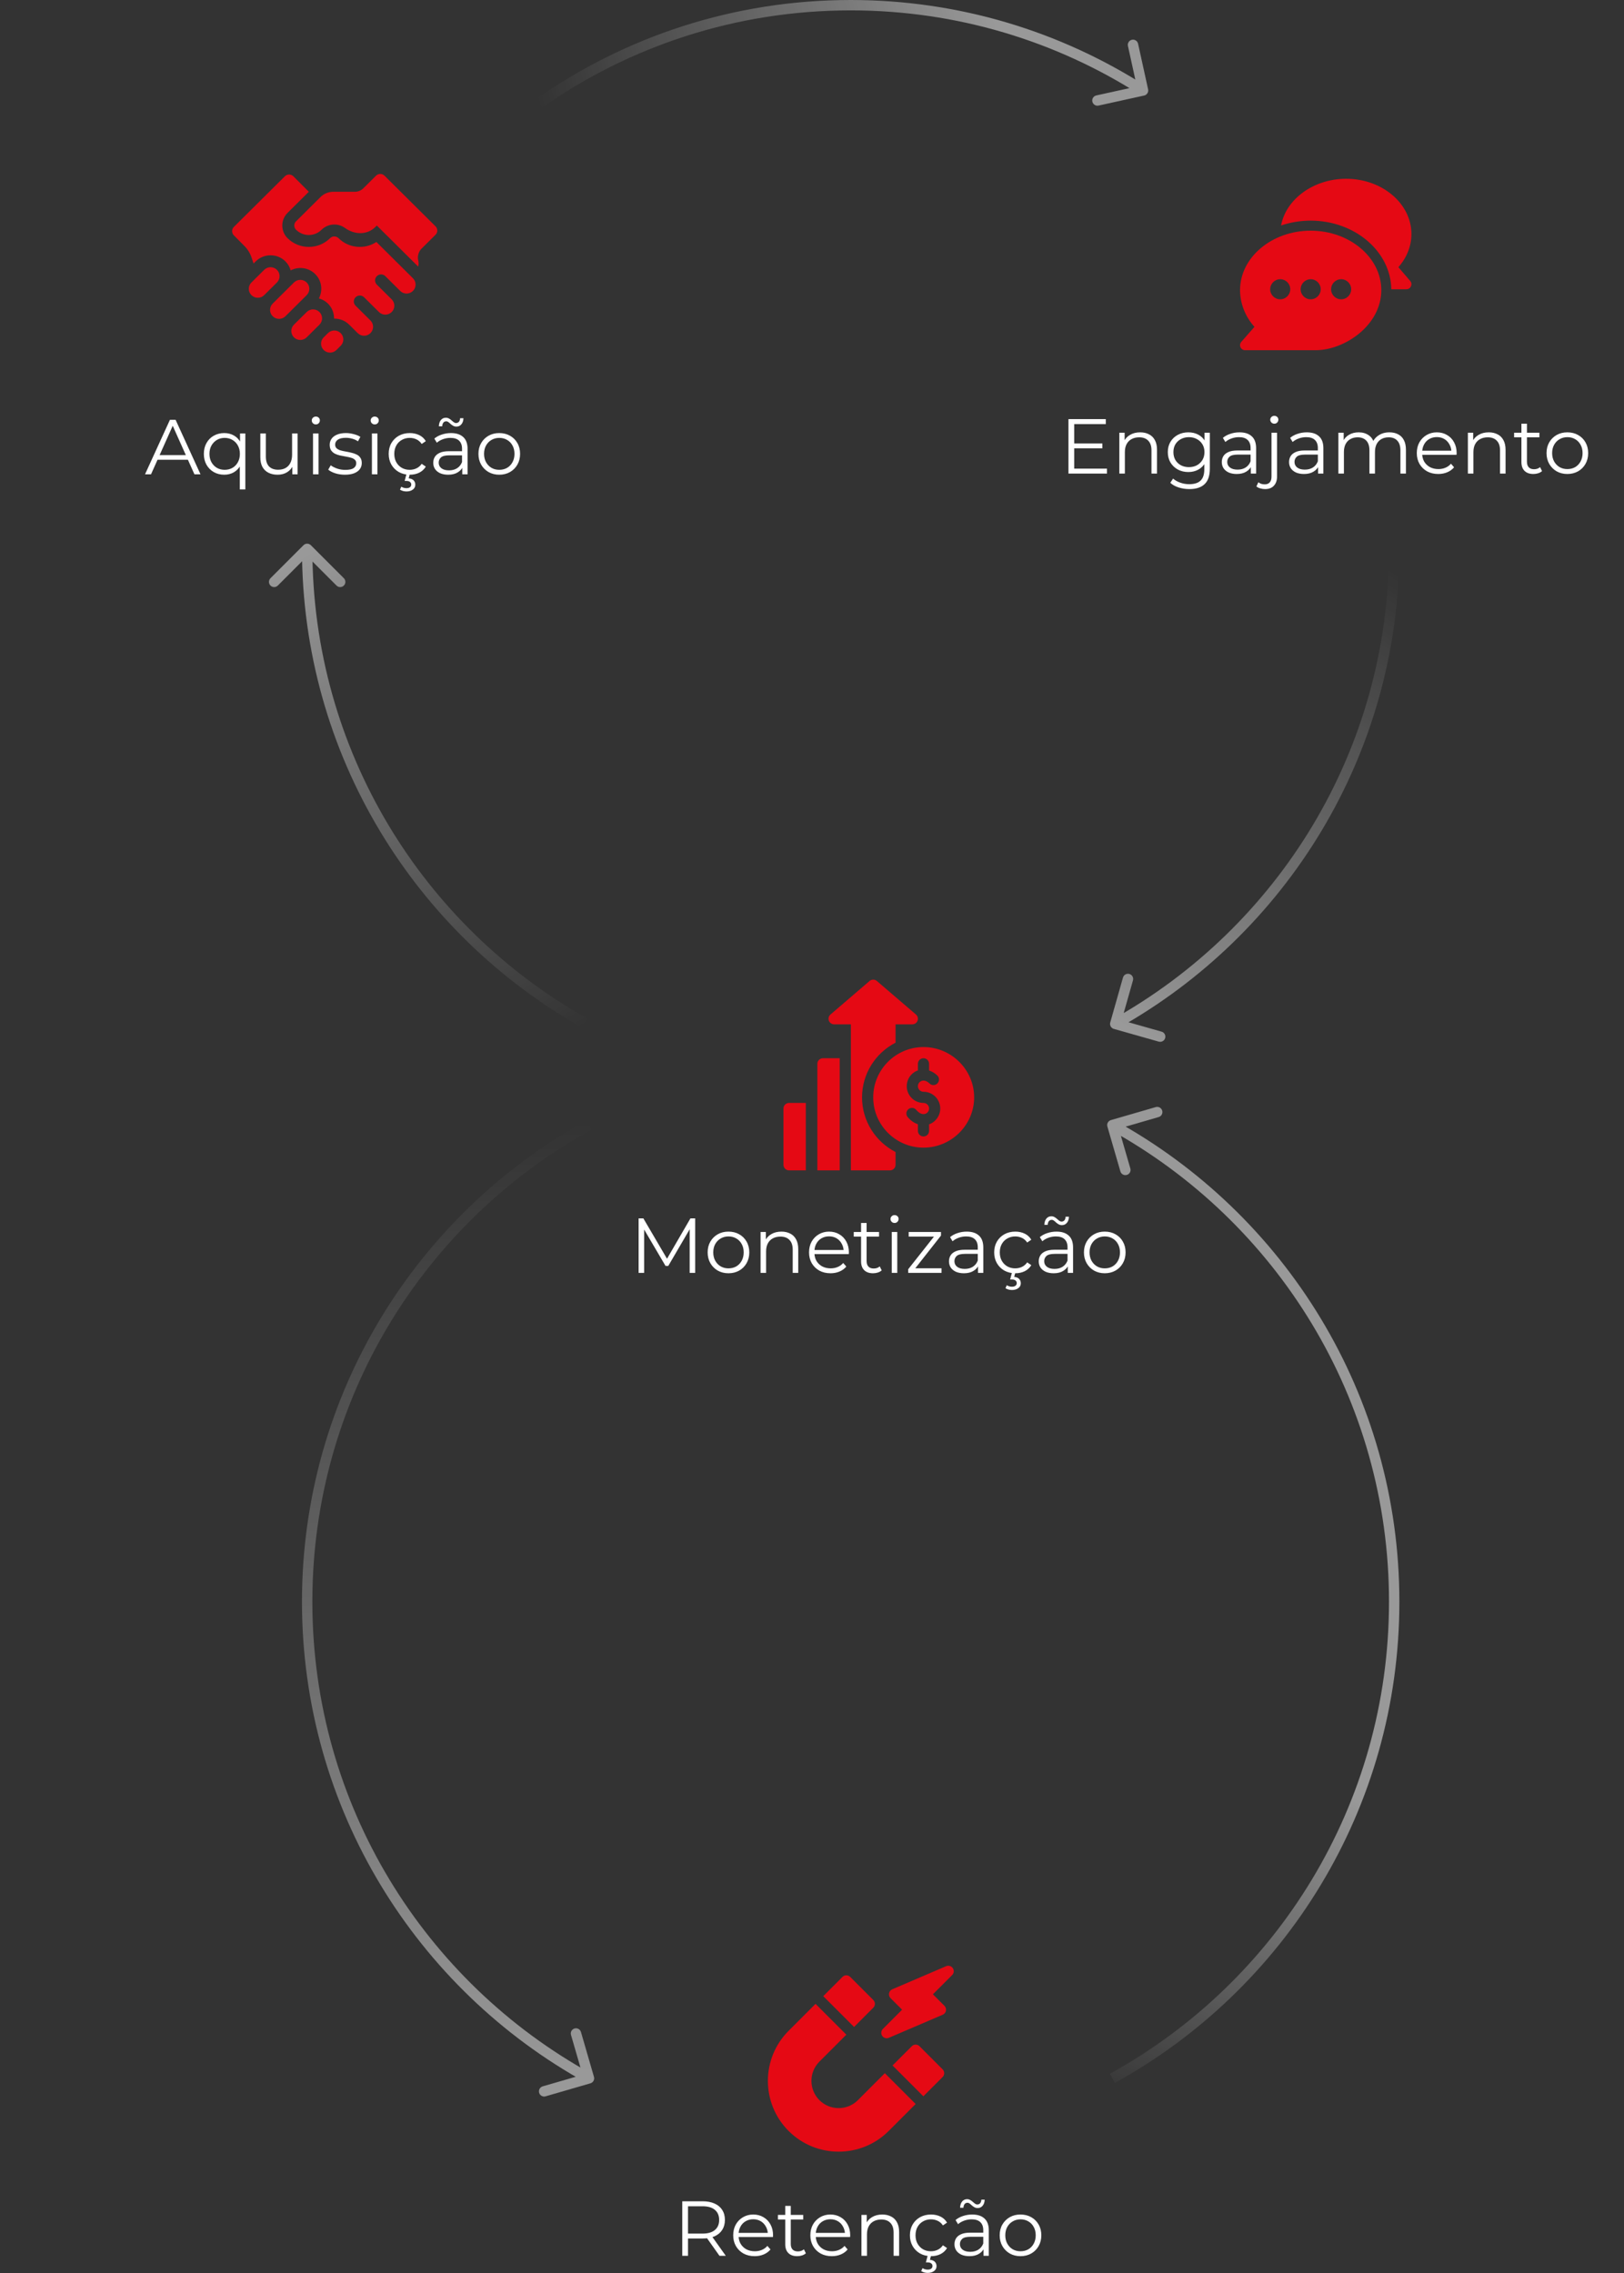 <svg xmlns="http://www.w3.org/2000/svg" width="626" height="876" viewBox="0 0 626 876" fill="none"><rect x="0" y="0" width="626" height="876" fill="#333333" stroke="none"/><g opacity="0.5"><path d="M428.224 431.628C427.163 431.936 426.553 433.046 426.86 434.106L431.874 451.394C432.181 452.455 433.291 453.066 434.352 452.758C435.413 452.45 436.023 451.341 435.715 450.28L431.259 434.913L446.626 430.457C447.687 430.149 448.297 429.04 447.99 427.979C447.682 426.918 446.573 426.307 445.512 426.615L428.224 431.628ZM427.817 435.301C491.959 470.604 535.414 538.837 535.414 617.217L539.414 617.217C539.414 537.321 495.113 467.775 429.746 431.797L427.817 435.301ZM535.414 617.217C535.414 695.596 491.959 763.829 427.817 799.132L429.746 802.637C495.113 766.659 539.414 697.113 539.414 617.217L535.414 617.217Z" fill="url(#paint0_linear_396_4665)"></path><path d="M227.592 802.805C228.653 802.498 229.264 801.388 228.956 800.327L223.943 783.04C223.635 781.979 222.526 781.368 221.465 781.676C220.404 781.984 219.793 783.093 220.101 784.154L224.557 799.521L209.19 803.977C208.13 804.285 207.519 805.394 207.827 806.455C208.134 807.516 209.244 808.126 210.304 807.819L227.592 802.805ZM227.999 799.132C163.858 763.829 120.402 695.597 120.402 617.217L116.402 617.217C116.402 697.113 160.703 766.659 226.071 802.637L227.999 799.132ZM120.402 617.217C120.402 538.837 163.858 470.604 228 435.301L226.071 431.797C160.703 467.775 116.402 537.321 116.402 617.217L120.402 617.217Z" fill="url(#paint1_linear_396_4665)"></path></g><g opacity="0.5"><path d="M119.818 210.092C119.037 209.311 117.771 209.311 116.99 210.092L104.262 222.82C103.481 223.601 103.481 224.867 104.262 225.648C105.043 226.429 106.309 226.429 107.09 225.648L118.404 214.335L129.717 225.648C130.498 226.429 131.765 226.429 132.546 225.648C133.327 224.867 133.327 223.601 132.546 222.82L119.818 210.092ZM226.537 392.608C163.199 357.077 120.404 289.288 120.404 211.506L116.404 211.506C116.404 290.793 160.031 359.887 224.58 396.097L226.537 392.608Z" fill="url(#paint2_linear_396_4665)"></path><path d="M427.965 394.014C427.664 395.076 428.282 396.182 429.344 396.483L446.662 401.392C447.725 401.693 448.83 401.076 449.132 400.013C449.433 398.95 448.816 397.845 447.753 397.544L432.359 393.18L436.722 377.787C437.024 376.724 436.406 375.618 435.344 375.317C434.281 375.016 433.175 375.633 432.874 376.696L427.965 394.014ZM535.414 211.506C535.414 289.438 492.454 357.338 428.915 392.813L430.865 396.305C495.618 360.153 539.414 290.945 539.414 211.506L535.414 211.506Z" fill="url(#paint3_linear_396_4665)"></path><path d="M441.035 36.816C442.114 36.578 442.796 35.511 442.559 34.432L438.691 16.853C438.454 15.774 437.387 15.092 436.308 15.329C435.229 15.567 434.547 16.634 434.784 17.712L438.222 33.339L422.596 36.777C421.517 37.014 420.835 38.081 421.073 39.16C421.31 40.239 422.377 40.921 423.456 40.683L441.035 36.816ZM327.908 4C369.002 4 407.3 15.943 439.528 36.547L441.683 33.177C408.831 12.174 369.788 -3.09553e-06 327.908 -4.92616e-06L327.908 4ZM208.968 41.448C242.648 17.849 283.658 4 327.908 4L327.908 -4.92616e-06C282.81 -6.89746e-06 241.003 14.117 206.673 38.173L208.968 41.448Z" fill="url(#paint4_linear_396_4665)"></path></g><path d="M505.223 88.89C490.283 88.89 478 99.164 478 111.793C478 116.841 479.958 121.971 483.549 125.948L478.478 131.742C478.233 132.022 478.074 132.366 478.02 132.734C477.967 133.102 478.02 133.477 478.174 133.816C478.327 134.154 478.575 134.442 478.887 134.643C479.2 134.844 479.564 134.952 479.935 134.952L507.158 134.952C518.189 134.952 532.446 125.453 532.446 111.793C532.446 99.164 520.163 88.89 505.223 88.89ZM493.482 115.34C491.348 115.34 489.612 113.603 489.612 111.47C489.612 109.336 491.349 107.599 493.482 107.599C495.616 107.599 497.353 109.336 497.353 111.47C497.353 113.603 495.616 115.34 493.482 115.34ZM505.223 115.34C503.089 115.34 501.352 113.603 501.352 111.47C501.352 109.336 503.089 107.599 505.223 107.599C507.357 107.599 509.093 109.336 509.093 111.47C509.093 113.603 507.357 115.34 505.223 115.34ZM516.964 115.34C514.83 115.34 513.093 113.603 513.093 111.47C513.093 109.336 514.83 107.599 516.964 107.599C519.097 107.599 520.834 109.336 520.834 111.47C520.834 113.603 519.097 115.34 516.964 115.34Z" fill="#E50914"></path><path d="M543.591 108.274L539.034 102.957C542.287 99.287 544.058 94.811 544.058 90.181C544.058 78.443 532.771 68.893 518.899 68.893C506.355 68.893 495.698 76.71 493.816 86.885C497.316 85.696 501.241 85.02 505.223 85.02C522.17 85.02 536.094 96.857 536.298 111.47L542.122 111.47C543.776 111.47 544.663 109.523 543.591 108.274Z" fill="#E50914"></path><path d="M413.832 170.89H424.932V172.78H413.832V170.89ZM414.072 180.58H426.702V182.5H411.852V161.5H426.252V163.42H414.072V180.58ZM439.51 166.6C440.79 166.6 441.91 166.85 442.87 167.35C443.85 167.83 444.61 168.57 445.15 169.57C445.71 170.57 445.99 171.83 445.99 173.35V182.5H443.86V173.56C443.86 171.9 443.44 170.65 442.6 169.81C441.78 168.95 440.62 168.52 439.12 168.52C438 168.52 437.02 168.75 436.18 169.21C435.36 169.65 434.72 170.3 434.26 171.16C433.82 172 433.6 173.02 433.6 174.22V182.5H431.47V166.75H433.51V171.07L433.18 170.26C433.68 169.12 434.48 168.23 435.58 167.59C436.68 166.93 437.99 166.6 439.51 166.6ZM458.463 188.47C457.023 188.47 455.643 188.26 454.323 187.84C453.003 187.42 451.933 186.82 451.113 186.04L452.193 184.42C452.933 185.08 453.843 185.6 454.923 185.98C456.023 186.38 457.183 186.58 458.403 186.58C460.403 186.58 461.873 186.11 462.813 185.17C463.753 184.25 464.223 182.81 464.223 180.85V176.92L464.523 174.22L464.313 171.52V166.75H466.353V180.58C466.353 183.3 465.683 185.29 464.343 186.55C463.023 187.83 461.063 188.47 458.463 188.47ZM458.073 181.9C456.573 181.9 455.223 181.58 454.023 180.94C452.823 180.28 451.873 179.37 451.173 178.21C450.493 177.05 450.153 175.72 450.153 174.22C450.153 172.72 450.493 171.4 451.173 170.26C451.873 169.1 452.823 168.2 454.023 167.56C455.223 166.92 456.573 166.6 458.073 166.6C459.473 166.6 460.733 166.89 461.853 167.47C462.973 168.05 463.863 168.91 464.523 170.05C465.183 171.19 465.513 172.58 465.513 174.22C465.513 175.86 465.183 177.25 464.523 178.39C463.863 179.53 462.973 180.4 461.853 181C460.733 181.6 459.473 181.9 458.073 181.9ZM458.283 180.01C459.443 180.01 460.473 179.77 461.373 179.29C462.273 178.79 462.983 178.11 463.503 177.25C464.023 176.37 464.283 175.36 464.283 174.22C464.283 173.08 464.023 172.08 463.503 171.22C462.983 170.36 462.273 169.69 461.373 169.21C460.473 168.71 459.443 168.46 458.283 168.46C457.143 168.46 456.113 168.71 455.193 169.21C454.293 169.69 453.583 170.36 453.063 171.22C452.563 172.08 452.313 173.08 452.313 174.22C452.313 175.36 452.563 176.37 453.063 177.25C453.583 178.11 454.293 178.79 455.193 179.29C456.113 179.77 457.143 180.01 458.283 180.01ZM482.151 182.5V179.02L482.061 178.45V172.63C482.061 171.29 481.681 170.26 480.921 169.54C480.181 168.82 479.071 168.46 477.591 168.46C476.571 168.46 475.601 168.63 474.681 168.97C473.761 169.31 472.981 169.76 472.341 170.32L471.381 168.73C472.181 168.05 473.141 167.53 474.261 167.17C475.381 166.79 476.561 166.6 477.801 166.6C479.841 166.6 481.411 167.11 482.511 168.13C483.631 169.13 484.191 170.66 484.191 172.72V182.5H482.151ZM476.721 182.65C475.541 182.65 474.511 182.46 473.631 182.08C472.771 181.68 472.111 181.14 471.651 180.46C471.191 179.76 470.961 178.96 470.961 178.06C470.961 177.24 471.151 176.5 471.531 175.84C471.931 175.16 472.571 174.62 473.451 174.22C474.351 173.8 475.551 173.59 477.051 173.59H482.481V175.18H477.111C475.591 175.18 474.531 175.45 473.931 175.99C473.351 176.53 473.061 177.2 473.061 178C473.061 178.9 473.411 179.62 474.111 180.16C474.811 180.7 475.791 180.97 477.051 180.97C478.251 180.97 479.281 180.7 480.141 180.16C481.021 179.6 481.661 178.8 482.061 177.76L482.541 179.23C482.141 180.27 481.441 181.1 480.441 181.72C479.461 182.34 478.221 182.65 476.721 182.65ZM487.636 188.47C486.996 188.47 486.386 188.38 485.806 188.2C485.206 188.04 484.706 187.79 484.306 187.45L485.056 185.83C485.696 186.37 486.516 186.64 487.516 186.64C488.356 186.64 488.996 186.39 489.436 185.89C489.896 185.39 490.126 184.65 490.126 183.67V166.75H492.256V183.67C492.256 185.13 491.856 186.29 491.056 187.15C490.276 188.03 489.136 188.47 487.636 188.47ZM491.206 163.27C490.766 163.27 490.396 163.12 490.096 162.82C489.796 162.52 489.646 162.16 489.646 161.74C489.646 161.32 489.796 160.97 490.096 160.69C490.396 160.39 490.766 160.24 491.206 160.24C491.646 160.24 492.016 160.38 492.316 160.66C492.616 160.94 492.766 161.29 492.766 161.71C492.766 162.15 492.616 162.52 492.316 162.82C492.036 163.12 491.666 163.27 491.206 163.27ZM508.078 182.5V179.02L507.988 178.45V172.63C507.988 171.29 507.608 170.26 506.848 169.54C506.108 168.82 504.998 168.46 503.518 168.46C502.498 168.46 501.528 168.63 500.608 168.97C499.688 169.31 498.908 169.76 498.268 170.32L497.308 168.73C498.108 168.05 499.068 167.53 500.188 167.17C501.308 166.79 502.488 166.6 503.728 166.6C505.768 166.6 507.338 167.11 508.438 168.13C509.558 169.13 510.118 170.66 510.118 172.72V182.5H508.078ZM502.648 182.65C501.468 182.65 500.438 182.46 499.558 182.08C498.698 181.68 498.038 181.14 497.578 180.46C497.118 179.76 496.888 178.96 496.888 178.06C496.888 177.24 497.078 176.5 497.458 175.84C497.858 175.16 498.498 174.62 499.378 174.22C500.278 173.8 501.478 173.59 502.978 173.59H508.408V175.18H503.038C501.518 175.18 500.458 175.45 499.858 175.99C499.278 176.53 498.988 177.2 498.988 178C498.988 178.9 499.338 179.62 500.038 180.16C500.738 180.7 501.718 180.97 502.978 180.97C504.178 180.97 505.208 180.7 506.068 180.16C506.948 179.6 507.588 178.8 507.988 177.76L508.468 179.23C508.068 180.27 507.368 181.1 506.368 181.72C505.388 182.34 504.148 182.65 502.648 182.65ZM535.584 166.6C536.864 166.6 537.974 166.85 538.914 167.35C539.874 167.83 540.614 168.57 541.134 169.57C541.674 170.57 541.944 171.83 541.944 173.35V182.5H539.814V173.56C539.814 171.9 539.414 170.65 538.614 169.81C537.834 168.95 536.724 168.52 535.284 168.52C534.204 168.52 533.264 168.75 532.464 169.21C531.684 169.65 531.074 170.3 530.634 171.16C530.214 172 530.004 173.02 530.004 174.22V182.5H527.874V173.56C527.874 171.9 527.474 170.65 526.674 169.81C525.874 168.95 524.754 168.52 523.314 168.52C522.254 168.52 521.324 168.75 520.524 169.21C519.724 169.65 519.104 170.3 518.664 171.16C518.244 172 518.034 173.02 518.034 174.22V182.5H515.904V166.75H517.944V171.01L517.614 170.26C518.094 169.12 518.864 168.23 519.924 167.59C521.004 166.93 522.274 166.6 523.734 166.6C525.274 166.6 526.584 166.99 527.664 167.77C528.744 168.53 529.444 169.68 529.764 171.22L528.924 170.89C529.384 169.61 530.194 168.58 531.354 167.8C532.534 167 533.944 166.6 535.584 166.6ZM554.41 182.65C552.77 182.65 551.33 182.31 550.09 181.63C548.85 180.93 547.88 179.98 547.18 178.78C546.48 177.56 546.13 176.17 546.13 174.61C546.13 173.05 546.46 171.67 547.12 170.47C547.8 169.27 548.72 168.33 549.88 167.65C551.06 166.95 552.38 166.6 553.84 166.6C555.32 166.6 556.63 166.94 557.77 167.62C558.93 168.28 559.84 169.22 560.5 170.44C561.16 171.64 561.49 173.03 561.49 174.61C561.49 174.71 561.48 174.82 561.46 174.94C561.46 175.04 561.46 175.15 561.46 175.27H547.75V173.68H560.32L559.48 174.31C559.48 173.17 559.23 172.16 558.73 171.28C558.25 170.38 557.59 169.68 556.75 169.18C555.91 168.68 554.94 168.43 553.84 168.43C552.76 168.43 551.79 168.68 550.93 169.18C550.07 169.68 549.4 170.38 548.92 171.28C548.44 172.18 548.2 173.21 548.2 174.37V174.7C548.2 175.9 548.46 176.96 548.98 177.88C549.52 178.78 550.26 179.49 551.2 180.01C552.16 180.51 553.25 180.76 554.47 180.76C555.43 180.76 556.32 180.59 557.14 180.25C557.98 179.91 558.7 179.39 559.3 178.69L560.5 180.07C559.8 180.91 558.92 181.55 557.86 181.99C556.82 182.43 555.67 182.65 554.41 182.65ZM573.865 166.6C575.145 166.6 576.265 166.85 577.225 167.35C578.205 167.83 578.965 168.57 579.505 169.57C580.065 170.57 580.345 171.83 580.345 173.35V182.5H578.215V173.56C578.215 171.9 577.795 170.65 576.955 169.81C576.135 168.95 574.975 168.52 573.475 168.52C572.355 168.52 571.375 168.75 570.535 169.21C569.715 169.65 569.075 170.3 568.615 171.16C568.175 172 567.955 173.02 567.955 174.22V182.5H565.825V166.75H567.865V171.07L567.535 170.26C568.035 169.12 568.835 168.23 569.935 167.59C571.035 166.93 572.345 166.6 573.865 166.6ZM591.079 182.65C589.599 182.65 588.459 182.25 587.659 181.45C586.859 180.65 586.459 179.52 586.459 178.06V163.27H588.589V177.94C588.589 178.86 588.819 179.57 589.279 180.07C589.759 180.57 590.439 180.82 591.319 180.82C592.259 180.82 593.039 180.55 593.659 180.01L594.409 181.54C593.989 181.92 593.479 182.2 592.879 182.38C592.299 182.56 591.699 182.65 591.079 182.65ZM583.639 168.52V166.75H593.389V168.52H583.639ZM604.15 182.65C602.63 182.65 601.26 182.31 600.04 181.63C598.84 180.93 597.89 179.98 597.19 178.78C596.49 177.56 596.14 176.17 596.14 174.61C596.14 173.03 596.49 171.64 597.19 170.44C597.89 169.24 598.84 168.3 600.04 167.62C601.24 166.94 602.61 166.6 604.15 166.6C605.71 166.6 607.09 166.94 608.29 167.62C609.51 168.3 610.46 169.24 611.14 170.44C611.84 171.64 612.19 173.03 612.19 174.61C612.19 176.17 611.84 177.56 611.14 178.78C610.46 179.98 609.51 180.93 608.29 181.63C607.07 182.31 605.69 182.65 604.15 182.65ZM604.15 180.76C605.29 180.76 606.3 180.51 607.18 180.01C608.06 179.49 608.75 178.77 609.25 177.85C609.77 176.91 610.03 175.83 610.03 174.61C610.03 173.37 609.77 172.29 609.25 171.37C608.75 170.45 608.06 169.74 607.18 169.24C606.3 168.72 605.3 168.46 604.18 168.46C603.06 168.46 602.06 168.72 601.18 169.24C600.3 169.74 599.6 170.45 599.08 171.37C598.56 172.29 598.3 173.37 598.3 174.61C598.3 175.83 598.56 176.91 599.08 177.85C599.6 178.77 600.3 179.49 601.18 180.01C602.06 180.51 603.05 180.76 604.15 180.76Z" fill="white"></path><path d="M101.836 103.981L96.921 108.858C95.564 110.205 95.564 112.389 96.921 113.736C98.278 115.083 100.479 115.083 101.836 113.736L106.751 108.858C108.108 107.511 108.108 105.327 106.751 103.981C105.394 102.634 103.193 102.634 101.836 103.981Z" fill="#E50914"></path><path d="M118.219 120.239L113.304 125.117C111.947 126.464 111.947 128.648 113.304 129.994C114.661 131.341 116.861 131.341 118.219 129.994L123.134 125.117C124.491 123.77 124.491 121.586 123.134 120.239C121.776 118.892 119.577 118.892 118.219 120.239Z" fill="#E50914"></path><path d="M129.687 134.872L131.325 133.246C132.683 131.899 132.683 129.715 131.325 128.368C129.968 127.022 127.768 127.022 126.41 128.368L124.772 129.994C123.415 131.341 123.415 133.525 124.772 134.872C126.129 136.219 128.33 136.219 129.687 134.872Z" fill="#E50914"></path><path d="M113.304 108.858L105.113 116.987C103.755 118.335 103.755 120.518 105.113 121.865C106.47 123.212 108.67 123.212 110.027 121.865L118.219 113.736C119.576 112.389 119.576 110.205 118.219 108.858C116.861 107.511 114.661 107.511 113.304 108.858Z" fill="#E50914"></path><path d="M119.038 73.902L113.088 67.936C112.183 67.037 110.716 67.037 109.811 67.936L90.151 87.445C89.246 88.344 89.246 89.799 90.151 90.698L94.168 94.745C95.439 96.007 96.397 97.546 96.966 99.239L97.74 101.542L98.559 100.729C101.721 97.592 106.866 97.592 110.028 100.729C111.029 101.723 111.677 102.924 112.044 104.189C115.097 102.62 118.939 103.069 121.496 105.607C124.053 108.144 124.505 111.957 122.925 114.987C124.199 115.351 125.409 115.993 126.411 116.987C128.016 118.58 128.797 120.681 128.772 122.773C130.881 122.749 132.997 123.524 134.602 125.117C135.408 125.917 137.879 128.368 137.879 128.368C139.236 129.716 141.437 129.716 142.794 128.368C144.151 127.022 144.151 124.838 142.794 123.491L137.06 117.801C136.155 116.902 136.155 115.447 137.06 114.549C137.965 113.651 139.432 113.651 140.336 114.549L146.07 120.239C147.427 121.586 149.629 121.586 150.986 120.239C152.342 118.893 152.342 116.708 150.986 115.362L145.251 109.671C144.347 108.773 144.347 107.318 145.251 106.42C146.156 105.521 147.624 105.521 148.528 106.42L154.262 112.11C155.619 113.456 157.82 113.456 159.177 112.11C160.534 110.763 160.534 108.579 159.177 107.233L145.086 93.248C140.59 96.198 134.462 95.712 130.507 91.787C129.603 90.89 128.134 90.89 127.23 91.787C122.713 96.269 115.364 96.269 110.847 91.787C108.137 89.098 108.137 84.721 110.847 82.032L119.038 73.902Z" fill="#E50914"></path><path d="M148.219 67.706C147.314 66.807 145.847 66.807 144.942 67.706L140.042 72.569C139.181 73.423 138.014 73.902 136.798 73.902L128.47 73.902C126.627 73.902 124.859 74.629 123.556 75.923L114.123 85.283C113.206 86.194 113.206 87.625 114.123 88.535C116.843 91.234 121.233 91.234 123.953 88.535C126.404 86.103 130.244 85.87 132.961 87.837C136.615 90.482 141.488 90.644 144.686 87.469L145.251 86.909L161.192 102.729C161.413 101.919 161.417 101.061 161.201 100.265C160.826 98.886 161.37 96.927 162.388 95.916L167.879 90.468C168.784 89.569 168.784 88.114 167.879 87.216L148.219 67.706Z" fill="#E50914"></path><path d="M55.9 182.782L65.5 161.782H67.69L77.29 182.782H74.95L66.13 163.072H67.03L58.21 182.782H55.9ZM59.68 177.172L60.34 175.372H72.55L73.21 177.172H59.68ZM86.438 182.932C84.938 182.932 83.588 182.592 82.388 181.912C81.207 181.232 80.278 180.292 79.597 179.092C78.918 177.892 78.578 176.492 78.578 174.892C78.578 173.312 78.918 171.922 79.597 170.722C80.278 169.502 81.207 168.562 82.388 167.902C83.588 167.222 84.938 166.882 86.438 166.882C87.838 166.882 89.078 167.192 90.157 167.812C91.257 168.432 92.127 169.342 92.767 170.542C93.407 171.722 93.728 173.172 93.728 174.892C93.728 176.612 93.397 178.072 92.737 179.272C92.097 180.452 91.228 181.362 90.127 182.002C89.047 182.622 87.817 182.932 86.438 182.932ZM86.588 181.042C87.707 181.042 88.707 180.792 89.588 180.292C90.487 179.772 91.188 179.052 91.688 178.132C92.207 177.192 92.468 176.112 92.468 174.892C92.468 173.672 92.207 172.602 91.688 171.682C91.188 170.762 90.487 170.042 89.588 169.522C88.707 169.002 87.707 168.742 86.588 168.742C85.487 168.742 84.498 169.002 83.618 169.522C82.737 170.042 82.037 170.762 81.517 171.682C80.998 172.602 80.737 173.672 80.737 174.892C80.737 176.112 80.998 177.192 81.517 178.132C82.037 179.052 82.737 179.772 83.618 180.292C84.498 180.792 85.487 181.042 86.588 181.042ZM92.438 188.602V178.102L92.737 174.922L92.528 171.772V167.032H94.567V188.602H92.438ZM107.009 182.932C105.669 182.932 104.499 182.682 103.499 182.182C102.499 181.682 101.719 180.932 101.159 179.932C100.619 178.932 100.349 177.682 100.349 176.182V167.032H102.479V175.942C102.479 177.622 102.889 178.892 103.709 179.752C104.549 180.592 105.719 181.012 107.219 181.012C108.319 181.012 109.269 180.792 110.069 180.352C110.889 179.892 111.509 179.232 111.929 178.372C112.369 177.512 112.589 176.482 112.589 175.282V167.032H114.719V182.782H112.679V178.462L113.009 179.242C112.509 180.402 111.729 181.312 110.669 181.972C109.629 182.612 108.409 182.932 107.009 182.932ZM120.656 182.782V167.032H122.786V182.782H120.656ZM121.736 163.552C121.296 163.552 120.926 163.402 120.626 163.102C120.326 162.802 120.176 162.442 120.176 162.022C120.176 161.602 120.326 161.252 120.626 160.972C120.926 160.672 121.296 160.522 121.736 160.522C122.176 160.522 122.546 160.662 122.846 160.942C123.146 161.222 123.296 161.572 123.296 161.992C123.296 162.432 123.146 162.802 122.846 163.102C122.566 163.402 122.196 163.552 121.736 163.552ZM132.942 182.932C131.642 182.932 130.412 182.752 129.252 182.392C128.092 182.012 127.182 181.542 126.522 180.982L127.482 179.302C128.122 179.782 128.942 180.202 129.942 180.562C130.942 180.902 131.992 181.072 133.092 181.072C134.592 181.072 135.672 180.842 136.332 180.382C136.992 179.902 137.322 179.272 137.322 178.492C137.322 177.912 137.132 177.462 136.752 177.142C136.392 176.802 135.912 176.552 135.312 176.392C134.712 176.212 134.042 176.062 133.302 175.942C132.562 175.822 131.822 175.682 131.082 175.522C130.362 175.362 129.702 175.132 129.102 174.832C128.502 174.512 128.012 174.082 127.632 173.542C127.272 173.002 127.092 172.282 127.092 171.382C127.092 170.522 127.332 169.752 127.812 169.072C128.292 168.392 128.992 167.862 129.912 167.482C130.852 167.082 131.992 166.882 133.332 166.882C134.352 166.882 135.372 167.022 136.392 167.302C137.412 167.562 138.252 167.912 138.912 168.352L137.982 170.062C137.282 169.582 136.532 169.242 135.732 169.042C134.932 168.822 134.132 168.712 133.332 168.712C131.912 168.712 130.862 168.962 130.182 169.462C129.522 169.942 129.192 170.562 129.192 171.322C129.192 171.922 129.372 172.392 129.732 172.732C130.112 173.072 130.602 173.342 131.202 173.542C131.822 173.722 132.492 173.872 133.212 173.992C133.952 174.112 134.682 174.262 135.402 174.442C136.142 174.602 136.812 174.832 137.412 175.132C138.032 175.412 138.522 175.822 138.882 176.362C139.262 176.882 139.452 177.572 139.452 178.432C139.452 179.352 139.192 180.152 138.672 180.832C138.172 181.492 137.432 182.012 136.452 182.392C135.492 182.752 134.322 182.932 132.942 182.932ZM143.361 182.782V167.032H145.491V182.782H143.361ZM144.441 163.552C144.001 163.552 143.631 163.402 143.331 163.102C143.031 162.802 142.881 162.442 142.881 162.022C142.881 161.602 143.031 161.252 143.331 160.972C143.631 160.672 144.001 160.522 144.441 160.522C144.881 160.522 145.251 160.662 145.551 160.942C145.851 161.222 146.001 161.572 146.001 161.992C146.001 162.432 145.851 162.802 145.551 163.102C145.271 163.402 144.901 163.552 144.441 163.552ZM157.957 182.932C156.397 182.932 154.997 182.592 153.757 181.912C152.537 181.212 151.577 180.262 150.877 179.062C150.177 177.842 149.827 176.452 149.827 174.892C149.827 173.312 150.177 171.922 150.877 170.722C151.577 169.522 152.537 168.582 153.757 167.902C154.997 167.222 156.397 166.882 157.957 166.882C159.297 166.882 160.507 167.142 161.587 167.662C162.667 168.182 163.517 168.962 164.137 170.002L162.547 171.082C162.007 170.282 161.337 169.692 160.537 169.312C159.737 168.932 158.867 168.742 157.927 168.742C156.807 168.742 155.797 169.002 154.897 169.522C153.997 170.022 153.287 170.732 152.767 171.652C152.247 172.572 151.987 173.652 151.987 174.892C151.987 176.132 152.247 177.212 152.767 178.132C153.287 179.052 153.997 179.772 154.897 180.292C155.797 180.792 156.807 181.042 157.927 181.042C158.867 181.042 159.737 180.852 160.537 180.472C161.337 180.092 162.007 179.512 162.547 178.732L164.137 179.812C163.517 180.832 162.667 181.612 161.587 182.152C160.507 182.672 159.297 182.932 157.957 182.932ZM156.697 189.382C156.197 189.382 155.737 189.322 155.317 189.202C154.917 189.082 154.537 188.912 154.177 188.692L154.687 187.552C154.987 187.732 155.297 187.872 155.617 187.972C155.957 188.072 156.307 188.122 156.667 188.122C157.267 188.122 157.727 187.992 158.047 187.732C158.367 187.492 158.527 187.152 158.527 186.712C158.527 186.312 158.367 185.982 158.047 185.722C157.747 185.462 157.287 185.332 156.667 185.332H155.977L156.697 182.602H157.987L157.537 184.342C158.357 184.402 158.987 184.652 159.427 185.092C159.867 185.552 160.087 186.112 160.087 186.772C160.087 187.572 159.767 188.202 159.127 188.662C158.507 189.142 157.697 189.382 156.697 189.382ZM178.192 182.782V179.302L178.102 178.732V172.912C178.102 171.572 177.722 170.542 176.962 169.822C176.222 169.102 175.112 168.742 173.632 168.742C172.612 168.742 171.642 168.912 170.722 169.252C169.802 169.592 169.022 170.042 168.382 170.602L167.422 169.012C168.222 168.332 169.182 167.812 170.302 167.452C171.422 167.072 172.602 166.882 173.842 166.882C175.882 166.882 177.452 167.392 178.552 168.412C179.672 169.412 180.232 170.942 180.232 173.002V182.782H178.192ZM172.762 182.932C171.582 182.932 170.552 182.742 169.672 182.362C168.812 181.962 168.152 181.422 167.692 180.742C167.232 180.042 167.002 179.242 167.002 178.342C167.002 177.522 167.192 176.782 167.572 176.122C167.972 175.442 168.612 174.902 169.492 174.502C170.392 174.082 171.592 173.872 173.092 173.872H178.522V175.462H173.152C171.632 175.462 170.572 175.732 169.972 176.272C169.392 176.812 169.102 177.482 169.102 178.282C169.102 179.182 169.452 179.902 170.152 180.442C170.852 180.982 171.832 181.252 173.092 181.252C174.292 181.252 175.322 180.982 176.182 180.442C177.062 179.882 177.702 179.082 178.102 178.042L178.582 179.512C178.182 180.552 177.482 181.382 176.482 182.002C175.502 182.622 174.262 182.932 172.762 182.932ZM175.942 164.392C175.482 164.392 175.072 164.292 174.712 164.092C174.352 163.892 174.022 163.662 173.722 163.402C173.442 163.122 173.162 162.882 172.882 162.682C172.602 162.462 172.312 162.352 172.012 162.352C171.552 162.352 171.182 162.522 170.902 162.862C170.642 163.202 170.492 163.672 170.452 164.272H169.162C169.202 163.272 169.462 162.472 169.942 161.872C170.442 161.272 171.082 160.972 171.862 160.972C172.322 160.972 172.732 161.082 173.092 161.302C173.472 161.502 173.802 161.742 174.082 162.022C174.382 162.282 174.662 162.512 174.922 162.712C175.202 162.912 175.492 163.012 175.792 163.012C176.252 163.012 176.622 162.852 176.902 162.532C177.182 162.192 177.332 161.732 177.352 161.152H178.642C178.622 162.112 178.362 162.892 177.862 163.492C177.362 164.092 176.722 164.392 175.942 164.392ZM192.437 182.932C190.917 182.932 189.547 182.592 188.327 181.912C187.127 181.212 186.177 180.262 185.477 179.062C184.777 177.842 184.427 176.452 184.427 174.892C184.427 173.312 184.777 171.922 185.477 170.722C186.177 169.522 187.127 168.582 188.327 167.902C189.527 167.222 190.897 166.882 192.437 166.882C193.997 166.882 195.377 167.222 196.577 167.902C197.797 168.582 198.747 169.522 199.427 170.722C200.127 171.922 200.477 173.312 200.477 174.892C200.477 176.452 200.127 177.842 199.427 179.062C198.747 180.262 197.797 181.212 196.577 181.912C195.357 182.592 193.977 182.932 192.437 182.932ZM192.437 181.042C193.577 181.042 194.587 180.792 195.467 180.292C196.347 179.772 197.037 179.052 197.537 178.132C198.057 177.192 198.317 176.112 198.317 174.892C198.317 173.652 198.057 172.572 197.537 171.652C197.037 170.732 196.347 170.022 195.467 169.522C194.587 169.002 193.587 168.742 192.467 168.742C191.347 168.742 190.347 169.002 189.467 169.522C188.587 170.022 187.887 170.732 187.367 171.652C186.847 172.572 186.587 173.652 186.587 174.892C186.587 176.112 186.847 177.192 187.367 178.132C187.887 179.052 188.587 179.772 189.467 180.292C190.347 180.792 191.337 181.042 192.437 181.042Z" fill="white"></path><path d="M340.313 784.828C340.61 785.124 340.989 785.324 341.4 785.403C341.812 785.482 342.238 785.436 342.623 785.271L363.401 776.366C363.716 776.231 363.993 776.021 364.208 775.754C364.423 775.487 364.57 775.171 364.635 774.834C364.699 774.498 364.681 774.15 364.58 773.822C364.479 773.494 364.3 773.196 364.058 772.953L359.605 768.501L367.026 761.08C367.738 760.368 367.845 759.252 367.281 758.419C366.719 757.605 365.642 757.27 364.714 757.667L343.937 766.572C343.622 766.707 343.345 766.917 343.13 767.184C342.915 767.452 342.768 767.767 342.703 768.104C342.639 768.441 342.657 768.788 342.758 769.116C342.858 769.444 343.038 769.742 343.28 769.985L347.732 774.437L340.312 781.858C339.501 782.669 339.481 783.995 340.313 784.828ZM324.756 761.798L317.336 769.218L329.209 781.091L336.629 773.671C337.45 772.85 337.45 771.523 336.629 770.703L327.725 761.798C326.904 760.977 325.577 760.977 324.756 761.798ZM363.344 800.385C364.164 799.565 364.164 798.237 363.344 797.417L354.439 788.512C353.619 787.692 352.291 787.692 351.471 788.512L344.05 795.933L355.923 807.806L363.344 800.385ZM342.566 821.163L352.955 810.774L341.082 798.901L330.693 809.29C326.601 813.381 319.943 813.381 315.852 809.29C311.76 805.198 311.76 798.54 315.852 794.449L326.24 784.06L314.367 772.187L303.979 782.576C293.34 793.214 293.34 810.525 303.979 821.163C314.617 831.801 331.928 831.801 342.566 821.163Z" fill="#E50914"></path><path d="M262.99 869.264V848.264H270.85C272.63 848.264 274.16 848.554 275.44 849.134C276.72 849.694 277.7 850.514 278.38 851.594C279.08 852.654 279.43 853.944 279.43 855.464C279.43 856.944 279.08 858.224 278.38 859.304C277.7 860.364 276.72 861.184 275.44 861.764C274.16 862.324 272.63 862.604 270.85 862.604H264.22L265.21 861.584V869.264H262.99ZM277.33 869.264L271.93 861.644H274.33L279.76 869.264H277.33ZM265.21 861.764L264.22 860.714H270.79C272.89 860.714 274.48 860.254 275.56 859.334C276.66 858.414 277.21 857.124 277.21 855.464C277.21 853.784 276.66 852.484 275.56 851.564C274.48 850.644 272.89 850.184 270.79 850.184H264.22L265.21 849.134V861.764ZM290.91 869.414C289.27 869.414 287.83 869.074 286.59 868.394C285.35 867.694 284.38 866.744 283.68 865.544C282.98 864.324 282.63 862.934 282.63 861.374C282.63 859.814 282.96 858.434 283.62 857.234C284.3 856.034 285.22 855.094 286.38 854.414C287.56 853.714 288.88 853.364 290.34 853.364C291.82 853.364 293.13 853.704 294.27 854.384C295.43 855.044 296.34 855.984 297 857.204C297.66 858.404 297.99 859.794 297.99 861.374C297.99 861.474 297.98 861.584 297.96 861.704C297.96 861.804 297.96 861.914 297.96 862.034H284.25V860.444H296.82L295.98 861.074C295.98 859.934 295.73 858.924 295.23 858.044C294.75 857.144 294.09 856.444 293.25 855.944C292.41 855.444 291.44 855.194 290.34 855.194C289.26 855.194 288.29 855.444 287.43 855.944C286.57 856.444 285.9 857.144 285.42 858.044C284.94 858.944 284.7 859.974 284.7 861.134V861.464C284.7 862.664 284.96 863.724 285.48 864.644C286.02 865.544 286.76 866.254 287.7 866.774C288.66 867.274 289.75 867.524 290.97 867.524C291.93 867.524 292.82 867.354 293.64 867.014C294.48 866.674 295.2 866.154 295.8 865.454L297 866.834C296.3 867.674 295.42 868.314 294.36 868.754C293.32 869.194 292.17 869.414 290.91 869.414ZM307.305 869.414C305.825 869.414 304.685 869.014 303.885 868.214C303.085 867.414 302.685 866.284 302.685 864.824V850.034H304.815V864.704C304.815 865.624 305.045 866.334 305.505 866.834C305.985 867.334 306.665 867.584 307.545 867.584C308.485 867.584 309.265 867.314 309.885 866.774L310.635 868.304C310.215 868.684 309.705 868.964 309.105 869.144C308.525 869.324 307.925 869.414 307.305 869.414ZM299.865 855.284V853.514H309.615V855.284H299.865ZM320.646 869.414C319.006 869.414 317.566 869.074 316.326 868.394C315.086 867.694 314.116 866.744 313.416 865.544C312.716 864.324 312.366 862.934 312.366 861.374C312.366 859.814 312.696 858.434 313.356 857.234C314.036 856.034 314.956 855.094 316.116 854.414C317.296 853.714 318.616 853.364 320.076 853.364C321.556 853.364 322.866 853.704 324.006 854.384C325.166 855.044 326.076 855.984 326.736 857.204C327.396 858.404 327.726 859.794 327.726 861.374C327.726 861.474 327.716 861.584 327.696 861.704C327.696 861.804 327.696 861.914 327.696 862.034H313.986V860.444H326.556L325.716 861.074C325.716 859.934 325.466 858.924 324.966 858.044C324.486 857.144 323.826 856.444 322.986 855.944C322.146 855.444 321.176 855.194 320.076 855.194C318.996 855.194 318.026 855.444 317.166 855.944C316.306 856.444 315.636 857.144 315.156 858.044C314.676 858.944 314.436 859.974 314.436 861.134V861.464C314.436 862.664 314.696 863.724 315.216 864.644C315.756 865.544 316.496 866.254 317.436 866.774C318.396 867.274 319.486 867.524 320.706 867.524C321.666 867.524 322.556 867.354 323.376 867.014C324.216 866.674 324.936 866.154 325.536 865.454L326.736 866.834C326.036 867.674 325.156 868.314 324.096 868.754C323.056 869.194 321.906 869.414 320.646 869.414ZM340.102 853.364C341.382 853.364 342.502 853.614 343.462 854.114C344.442 854.594 345.202 855.334 345.742 856.334C346.302 857.334 346.582 858.594 346.582 860.114V869.264H344.452V860.324C344.452 858.664 344.032 857.414 343.192 856.574C342.372 855.714 341.212 855.284 339.712 855.284C338.592 855.284 337.612 855.514 336.772 855.974C335.952 856.414 335.312 857.064 334.852 857.924C334.412 858.764 334.192 859.784 334.192 860.984V869.264H332.062V853.514H334.102V857.834L333.772 857.024C334.272 855.884 335.072 854.994 336.172 854.354C337.272 853.694 338.582 853.364 340.102 853.364ZM358.875 869.414C357.315 869.414 355.915 869.074 354.675 868.394C353.455 867.694 352.495 866.744 351.795 865.544C351.095 864.324 350.745 862.934 350.745 861.374C350.745 859.794 351.095 858.404 351.795 857.204C352.495 856.004 353.455 855.064 354.675 854.384C355.915 853.704 357.315 853.364 358.875 853.364C360.215 853.364 361.425 853.624 362.505 854.144C363.585 854.664 364.435 855.444 365.055 856.484L363.465 857.564C362.925 856.764 362.255 856.174 361.455 855.794C360.655 855.414 359.785 855.224 358.845 855.224C357.725 855.224 356.715 855.484 355.815 856.004C354.915 856.504 354.205 857.214 353.685 858.134C353.165 859.054 352.905 860.134 352.905 861.374C352.905 862.614 353.165 863.694 353.685 864.614C354.205 865.534 354.915 866.254 355.815 866.774C356.715 867.274 357.725 867.524 358.845 867.524C359.785 867.524 360.655 867.334 361.455 866.954C362.255 866.574 362.925 865.994 363.465 865.214L365.055 866.294C364.435 867.314 363.585 868.094 362.505 868.634C361.425 869.154 360.215 869.414 358.875 869.414ZM357.615 875.864C357.115 875.864 356.655 875.804 356.235 875.684C355.835 875.564 355.455 875.394 355.095 875.174L355.605 874.034C355.905 874.214 356.215 874.354 356.535 874.454C356.875 874.554 357.225 874.604 357.585 874.604C358.185 874.604 358.645 874.474 358.965 874.214C359.285 873.974 359.445 873.634 359.445 873.194C359.445 872.794 359.285 872.464 358.965 872.204C358.665 871.944 358.205 871.814 357.585 871.814H356.895L357.615 869.084H358.905L358.455 870.824C359.275 870.884 359.905 871.134 360.345 871.574C360.785 872.034 361.005 872.594 361.005 873.254C361.005 874.054 360.685 874.684 360.045 875.144C359.425 875.624 358.615 875.864 357.615 875.864ZM379.109 869.264V865.784L379.019 865.214V859.394C379.019 858.054 378.639 857.024 377.879 856.304C377.139 855.584 376.029 855.224 374.549 855.224C373.529 855.224 372.559 855.394 371.639 855.734C370.719 856.074 369.939 856.524 369.299 857.084L368.339 855.494C369.139 854.814 370.099 854.294 371.219 853.934C372.339 853.554 373.519 853.364 374.759 853.364C376.799 853.364 378.369 853.874 379.469 854.894C380.589 855.894 381.149 857.424 381.149 859.484V869.264H379.109ZM373.679 869.414C372.499 869.414 371.469 869.224 370.589 868.844C369.729 868.444 369.069 867.904 368.609 867.224C368.149 866.524 367.919 865.724 367.919 864.824C367.919 864.004 368.109 863.264 368.489 862.604C368.889 861.924 369.529 861.384 370.409 860.984C371.309 860.564 372.509 860.354 374.009 860.354H379.439V861.944H374.069C372.549 861.944 371.489 862.214 370.889 862.754C370.309 863.294 370.019 863.964 370.019 864.764C370.019 865.664 370.369 866.384 371.069 866.924C371.769 867.464 372.749 867.734 374.009 867.734C375.209 867.734 376.239 867.464 377.099 866.924C377.979 866.364 378.619 865.564 379.019 864.524L379.499 865.994C379.099 867.034 378.399 867.864 377.399 868.484C376.419 869.104 375.179 869.414 373.679 869.414ZM376.859 850.874C376.399 850.874 375.989 850.774 375.629 850.574C375.269 850.374 374.939 850.144 374.639 849.884C374.359 849.604 374.079 849.364 373.799 849.164C373.519 848.944 373.229 848.834 372.929 848.834C372.469 848.834 372.099 849.004 371.819 849.344C371.559 849.684 371.409 850.154 371.369 850.754H370.079C370.119 849.754 370.379 848.954 370.859 848.354C371.359 847.754 371.999 847.454 372.779 847.454C373.239 847.454 373.649 847.564 374.009 847.784C374.389 847.984 374.719 848.224 374.999 848.504C375.299 848.764 375.579 848.994 375.839 849.194C376.119 849.394 376.409 849.494 376.709 849.494C377.169 849.494 377.539 849.334 377.819 849.014C378.099 848.674 378.249 848.214 378.269 847.634H379.559C379.539 848.594 379.279 849.374 378.779 849.974C378.279 850.574 377.639 850.874 376.859 850.874ZM393.355 869.414C391.835 869.414 390.465 869.074 389.245 868.394C388.045 867.694 387.095 866.744 386.395 865.544C385.695 864.324 385.345 862.934 385.345 861.374C385.345 859.794 385.695 858.404 386.395 857.204C387.095 856.004 388.045 855.064 389.245 854.384C390.445 853.704 391.815 853.364 393.355 853.364C394.915 853.364 396.295 853.704 397.495 854.384C398.715 855.064 399.665 856.004 400.345 857.204C401.045 858.404 401.395 859.794 401.395 861.374C401.395 862.934 401.045 864.324 400.345 865.544C399.665 866.744 398.715 867.694 397.495 868.394C396.275 869.074 394.895 869.414 393.355 869.414ZM393.355 867.524C394.495 867.524 395.505 867.274 396.385 866.774C397.265 866.254 397.955 865.534 398.455 864.614C398.975 863.674 399.235 862.594 399.235 861.374C399.235 860.134 398.975 859.054 398.455 858.134C397.955 857.214 397.265 856.504 396.385 856.004C395.505 855.484 394.505 855.224 393.385 855.224C392.265 855.224 391.265 855.484 390.385 856.004C389.505 856.504 388.805 857.214 388.285 858.134C387.765 859.054 387.505 860.134 387.505 861.374C387.505 862.594 387.765 863.674 388.285 864.614C388.805 865.534 389.505 866.254 390.385 866.774C391.265 867.274 392.255 867.524 393.355 867.524Z" fill="white"></path><path d="M355.978 403.485C345.291 403.485 336.598 412.178 336.598 422.865C336.598 433.552 345.291 442.245 355.978 442.245C366.665 442.245 375.502 433.552 375.502 422.865C375.502 412.178 366.665 403.485 355.978 403.485ZM358.188 433.243C358.17 433.25 358.15 433.247 358.132 433.253L358.132 435.785C358.132 436.975 357.168 437.939 355.978 437.939C354.788 437.939 353.825 436.975 353.825 435.785L353.825 433.238C352.406 432.759 351.047 431.85 349.886 430.465C349.12 429.554 349.238 428.196 350.151 427.433C351.061 426.667 352.424 426.785 353.183 427.698C354.323 429.054 355.612 429.592 356.714 429.197C357.562 428.888 358.132 428.074 358.132 427.172C358.132 425.984 357.166 425.018 355.978 425.018C352.416 425.018 349.518 422.121 349.518 418.558C349.518 415.957 351.066 413.621 353.461 412.607C353.58 412.557 353.705 412.56 353.825 412.517L353.825 409.945C353.825 408.755 354.788 407.792 355.978 407.792C357.169 407.792 358.132 408.755 358.132 409.945L358.132 412.521C359.247 412.898 360.334 413.497 361.305 414.437C362.159 415.263 362.18 416.626 361.351 417.482C360.525 418.336 359.16 418.355 358.306 417.528C357.259 416.512 356.1 416.163 355.141 416.573C354.342 416.912 353.825 417.69 353.825 418.559C353.825 419.747 354.79 420.712 355.978 420.712C359.54 420.712 362.438 423.61 362.438 427.172C362.439 429.878 360.731 432.318 358.188 433.243Z" fill="#E50914"></path><path d="M304.153 425.018C302.963 425.018 302 425.982 302 427.172L302 448.849C302 450.039 302.963 451.002 304.153 451.002L310.614 451.002L310.614 425.018L304.153 425.018Z" fill="#E50914"></path><path d="M353.072 390.941L337.998 378.02C337.195 377.327 336.001 377.327 335.197 378.02L320.123 390.941C319.438 391.525 319.192 392.476 319.505 393.321C319.816 394.167 320.622 394.728 321.524 394.728L327.984 394.728C327.984 413.345 327.984 432.385 327.984 451.002C333.532 451.002 337.367 451.002 343.058 451.002C344.248 451.002 345.211 450.039 345.211 448.849L345.211 443.937C337.554 440.008 332.291 432.048 332.291 422.865C332.291 413.683 337.554 405.722 345.211 401.793L345.211 394.728L351.672 394.728C352.574 394.728 353.379 394.167 353.69 393.321C354.004 392.476 353.758 391.525 353.072 390.941Z" fill="#E50914"></path><path d="M317.217 407.792C316.027 407.792 315.064 408.755 315.064 409.945L315.064 451.002C318.209 451.002 320.623 451.002 323.677 451.002L323.677 407.792L317.217 407.792Z" fill="#E50914"></path><path d="M246.165 490.5L246.165 469.5L247.995 469.5L257.595 485.88L256.635 485.88L266.145 469.5L267.975 469.5L267.975 490.5L265.845 490.5L265.845 472.83L266.355 472.83L257.595 487.83L256.545 487.83L247.725 472.83L248.295 472.83L248.295 490.5L246.165 490.5ZM280.787 490.65C279.267 490.65 277.897 490.31 276.677 489.63C275.477 488.93 274.527 487.98 273.827 486.78C273.127 485.56 272.777 484.17 272.777 482.61C272.777 481.03 273.127 479.64 273.827 478.44C274.527 477.24 275.477 476.3 276.677 475.62C277.877 474.94 279.247 474.6 280.787 474.6C282.347 474.6 283.727 474.94 284.927 475.62C286.147 476.3 287.097 477.24 287.777 478.44C288.477 479.64 288.827 481.03 288.827 482.61C288.827 484.17 288.477 485.56 287.777 486.78C287.097 487.98 286.147 488.93 284.927 489.63C283.707 490.31 282.327 490.65 280.787 490.65ZM280.787 488.76C281.927 488.76 282.937 488.51 283.817 488.01C284.697 487.49 285.387 486.77 285.887 485.85C286.407 484.91 286.667 483.83 286.667 482.61C286.667 481.37 286.407 480.29 285.887 479.37C285.387 478.45 284.697 477.74 283.817 477.24C282.937 476.72 281.937 476.46 280.817 476.46C279.697 476.46 278.697 476.72 277.817 477.24C276.937 477.74 276.237 478.45 275.717 479.37C275.197 480.29 274.937 481.37 274.937 482.61C274.937 483.83 275.197 484.91 275.717 485.85C276.237 486.77 276.937 487.49 277.817 488.01C278.697 488.51 279.687 488.76 280.787 488.76ZM301.216 474.6C302.496 474.6 303.616 474.85 304.576 475.35C305.556 475.83 306.316 476.57 306.856 477.57C307.416 478.57 307.696 479.83 307.696 481.35L307.696 490.5L305.566 490.5L305.566 481.56C305.566 479.9 305.146 478.65 304.306 477.81C303.486 476.95 302.326 476.52 300.826 476.52C299.706 476.52 298.726 476.75 297.886 477.21C297.066 477.65 296.426 478.3 295.966 479.16C295.526 480 295.306 481.02 295.306 482.22L295.306 490.5L293.176 490.5L293.176 474.75L295.216 474.75L295.216 479.07L294.886 478.26C295.386 477.12 296.186 476.23 297.286 475.59C298.386 474.93 299.696 474.6 301.216 474.6ZM320.139 490.65C318.499 490.65 317.059 490.31 315.819 489.63C314.579 488.93 313.609 487.98 312.909 486.78C312.209 485.56 311.859 484.17 311.859 482.61C311.859 481.05 312.189 479.67 312.849 478.47C313.529 477.27 314.449 476.33 315.609 475.65C316.789 474.95 318.109 474.6 319.569 474.6C321.049 474.6 322.359 474.94 323.499 475.62C324.659 476.28 325.569 477.22 326.229 478.44C326.889 479.64 327.219 481.03 327.219 482.61C327.219 482.71 327.209 482.82 327.189 482.94C327.189 483.04 327.189 483.15 327.189 483.27L313.479 483.27L313.479 481.68L326.049 481.68L325.209 482.31C325.209 481.17 324.959 480.16 324.459 479.28C323.979 478.38 323.319 477.68 322.479 477.18C321.639 476.68 320.669 476.43 319.569 476.43C318.489 476.43 317.519 476.68 316.659 477.18C315.799 477.68 315.129 478.38 314.649 479.28C314.169 480.18 313.929 481.21 313.929 482.37L313.929 482.7C313.929 483.9 314.189 484.96 314.709 485.88C315.249 486.78 315.989 487.49 316.929 488.01C317.889 488.51 318.979 488.76 320.199 488.76C321.159 488.76 322.049 488.59 322.869 488.25C323.709 487.91 324.429 487.39 325.029 486.69L326.229 488.07C325.529 488.91 324.649 489.55 323.589 489.99C322.549 490.43 321.399 490.65 320.139 490.65ZM336.535 490.65C335.055 490.65 333.915 490.25 333.115 489.45C332.315 488.65 331.915 487.52 331.915 486.06L331.915 471.27L334.045 471.27L334.045 485.94C334.045 486.86 334.275 487.57 334.735 488.07C335.215 488.57 335.895 488.82 336.775 488.82C337.715 488.82 338.495 488.55 339.115 488.01L339.865 489.54C339.445 489.92 338.935 490.2 338.335 490.38C337.755 490.56 337.155 490.65 336.535 490.65ZM329.095 476.52L329.095 474.75L338.845 474.75L338.845 476.52L329.095 476.52ZM343.742 490.5L343.742 474.75L345.872 474.75L345.872 490.5L343.742 490.5ZM344.822 471.27C344.382 471.27 344.012 471.12 343.712 470.82C343.412 470.52 343.262 470.16 343.262 469.74C343.262 469.32 343.412 468.97 343.712 468.69C344.012 468.39 344.382 468.24 344.822 468.24C345.262 468.24 345.632 468.38 345.932 468.66C346.232 468.94 346.382 469.29 346.382 469.71C346.382 470.15 346.232 470.52 345.932 470.82C345.652 471.12 345.282 471.27 344.822 471.27ZM350.089 490.5L350.089 489.09L360.589 475.8L361.039 476.52L350.269 476.52L350.269 474.75L362.719 474.75L362.719 476.13L352.249 489.45L351.709 488.73L362.929 488.73L362.929 490.5L350.089 490.5ZM376.991 490.5L376.991 487.02L376.901 486.45L376.901 480.63C376.901 479.29 376.521 478.26 375.761 477.54C375.021 476.82 373.911 476.46 372.431 476.46C371.411 476.46 370.441 476.63 369.521 476.97C368.601 477.31 367.821 477.76 367.181 478.32L366.221 476.73C367.021 476.05 367.981 475.53 369.101 475.17C370.221 474.79 371.401 474.6 372.641 474.6C374.681 474.6 376.251 475.11 377.351 476.13C378.471 477.13 379.031 478.66 379.031 480.72L379.031 490.5L376.991 490.5ZM371.561 490.65C370.381 490.65 369.351 490.46 368.471 490.08C367.611 489.68 366.951 489.14 366.491 488.46C366.031 487.76 365.801 486.96 365.801 486.06C365.801 485.24 365.991 484.5 366.371 483.84C366.771 483.16 367.411 482.62 368.291 482.22C369.191 481.8 370.391 481.59 371.891 481.59L377.321 481.59L377.321 483.18L371.951 483.18C370.431 483.18 369.371 483.45 368.771 483.99C368.191 484.53 367.901 485.2 367.901 486C367.901 486.9 368.251 487.62 368.951 488.16C369.651 488.7 370.631 488.97 371.891 488.97C373.091 488.97 374.121 488.7 374.981 488.16C375.861 487.6 376.501 486.8 376.901 485.76L377.381 487.23C376.981 488.27 376.281 489.1 375.281 489.72C374.301 490.34 373.061 490.65 371.561 490.65ZM391.357 490.65C389.797 490.65 388.397 490.31 387.157 489.63C385.937 488.93 384.977 487.98 384.277 486.78C383.577 485.56 383.227 484.17 383.227 482.61C383.227 481.03 383.577 479.64 384.277 478.44C384.977 477.24 385.937 476.3 387.157 475.62C388.397 474.94 389.797 474.6 391.357 474.6C392.697 474.6 393.907 474.86 394.987 475.38C396.067 475.9 396.917 476.68 397.537 477.72L395.947 478.8C395.407 478 394.737 477.41 393.937 477.03C393.137 476.65 392.267 476.46 391.327 476.46C390.207 476.46 389.197 476.72 388.297 477.24C387.397 477.74 386.687 478.45 386.167 479.37C385.647 480.29 385.387 481.37 385.387 482.61C385.387 483.85 385.647 484.93 386.167 485.85C386.687 486.77 387.397 487.49 388.297 488.01C389.197 488.51 390.207 488.76 391.327 488.76C392.267 488.76 393.137 488.57 393.937 488.19C394.737 487.81 395.407 487.23 395.947 486.45L397.537 487.53C396.917 488.55 396.067 489.33 394.987 489.87C393.907 490.39 392.697 490.65 391.357 490.65ZM390.097 497.1C389.597 497.1 389.137 497.04 388.717 496.92C388.317 496.8 387.937 496.63 387.577 496.41L388.087 495.27C388.387 495.45 388.697 495.59 389.017 495.69C389.357 495.79 389.707 495.84 390.067 495.84C390.667 495.84 391.127 495.71 391.447 495.45C391.767 495.21 391.927 494.87 391.927 494.43C391.927 494.03 391.767 493.7 391.447 493.44C391.147 493.18 390.687 493.05 390.067 493.05L389.377 493.05L390.097 490.32L391.387 490.32L390.937 492.06C391.757 492.12 392.387 492.37 392.827 492.81C393.267 493.27 393.487 493.83 393.487 494.49C393.487 495.29 393.167 495.92 392.527 496.38C391.907 496.86 391.097 497.1 390.097 497.1ZM411.591 490.5L411.591 487.02L411.501 486.45L411.501 480.63C411.501 479.29 411.121 478.26 410.361 477.54C409.621 476.82 408.511 476.46 407.031 476.46C406.011 476.46 405.041 476.63 404.121 476.97C403.201 477.31 402.421 477.76 401.781 478.32L400.821 476.73C401.621 476.05 402.581 475.53 403.701 475.17C404.821 474.79 406.001 474.6 407.241 474.6C409.281 474.6 410.851 475.11 411.951 476.13C413.071 477.13 413.631 478.66 413.631 480.72L413.631 490.5L411.591 490.5ZM406.161 490.65C404.981 490.65 403.951 490.46 403.071 490.08C402.211 489.68 401.551 489.14 401.091 488.46C400.631 487.76 400.401 486.96 400.401 486.06C400.401 485.24 400.591 484.5 400.971 483.84C401.371 483.16 402.011 482.62 402.891 482.22C403.791 481.8 404.991 481.59 406.491 481.59L411.921 481.59L411.921 483.18L406.551 483.18C405.031 483.18 403.971 483.45 403.371 483.99C402.791 484.53 402.501 485.2 402.501 486C402.501 486.9 402.851 487.62 403.551 488.16C404.251 488.7 405.231 488.97 406.491 488.97C407.691 488.97 408.721 488.7 409.581 488.16C410.461 487.6 411.101 486.8 411.501 485.76L411.981 487.23C411.581 488.27 410.881 489.1 409.881 489.72C408.901 490.34 407.661 490.65 406.161 490.65ZM409.341 472.11C408.881 472.11 408.471 472.01 408.111 471.81C407.751 471.61 407.421 471.38 407.121 471.12C406.841 470.84 406.561 470.6 406.281 470.4C406.001 470.18 405.711 470.07 405.411 470.07C404.951 470.07 404.581 470.24 404.301 470.58C404.041 470.92 403.891 471.39 403.851 471.99L402.561 471.99C402.601 470.99 402.861 470.19 403.341 469.59C403.841 468.99 404.481 468.69 405.261 468.69C405.721 468.69 406.131 468.8 406.491 469.02C406.871 469.22 407.201 469.46 407.481 469.74C407.781 470 408.061 470.23 408.321 470.43C408.601 470.63 408.891 470.73 409.191 470.73C409.651 470.73 410.021 470.57 410.301 470.25C410.581 469.91 410.731 469.45 410.751 468.87L412.041 468.87C412.021 469.83 411.761 470.61 411.261 471.21C410.761 471.81 410.121 472.11 409.341 472.11ZM425.836 490.65C424.316 490.65 422.946 490.31 421.726 489.63C420.526 488.93 419.576 487.98 418.876 486.78C418.176 485.56 417.826 484.17 417.826 482.61C417.826 481.03 418.176 479.64 418.876 478.44C419.576 477.24 420.526 476.3 421.726 475.62C422.926 474.94 424.296 474.6 425.836 474.6C427.396 474.6 428.776 474.94 429.976 475.62C431.196 476.3 432.146 477.24 432.826 478.44C433.526 479.64 433.876 481.03 433.876 482.61C433.876 484.17 433.526 485.56 432.826 486.78C432.146 487.98 431.196 488.93 429.976 489.63C428.756 490.31 427.376 490.65 425.836 490.65ZM425.836 488.76C426.976 488.76 427.986 488.51 428.866 488.01C429.746 487.49 430.436 486.77 430.936 485.85C431.456 484.91 431.716 483.83 431.716 482.61C431.716 481.37 431.456 480.29 430.936 479.37C430.436 478.45 429.746 477.74 428.866 477.24C427.986 476.72 426.986 476.46 425.866 476.46C424.746 476.46 423.746 476.72 422.866 477.24C421.986 477.74 421.286 478.45 420.766 479.37C420.246 480.29 419.986 481.37 419.986 482.61C419.986 483.83 420.246 484.91 420.766 485.85C421.286 486.77 421.986 487.49 422.866 488.01C423.746 488.51 424.736 488.76 425.836 488.76Z" fill="white"></path><defs><linearGradient id="paint0_linear_396_4665" x1="489.5" y1="677" x2="429" y2="812" gradientUnits="userSpaceOnUse"><stop stop-color="white"></stop><stop offset="1" stop-color="white" stop-opacity="0"></stop></linearGradient><linearGradient id="paint1_linear_396_4665" x1="227.035" y1="800.858" x2="227.035" y2="433.575" gradientUnits="userSpaceOnUse"><stop stop-color="white"></stop><stop offset="1" stop-color="white" stop-opacity="0"></stop></linearGradient><linearGradient id="paint2_linear_396_4665" x1="118.404" y1="211.876" x2="225.559" y2="394.408" gradientUnits="userSpaceOnUse"><stop stop-color="white"></stop><stop offset="1" stop-color="white" stop-opacity="0"></stop></linearGradient><linearGradient id="paint3_linear_396_4665" x1="429.52" y1="394.408" x2="537.764" y2="220.962" gradientUnits="userSpaceOnUse"><stop stop-color="white"></stop><stop offset="1" stop-color="white" stop-opacity="0"></stop></linearGradient><linearGradient id="paint4_linear_396_4665" x1="381.116" y1="-5.759" x2="207.821" y2="39.689" gradientUnits="userSpaceOnUse"><stop stop-color="white"></stop><stop offset="1" stop-color="white" stop-opacity="0"></stop></linearGradient></defs></svg>